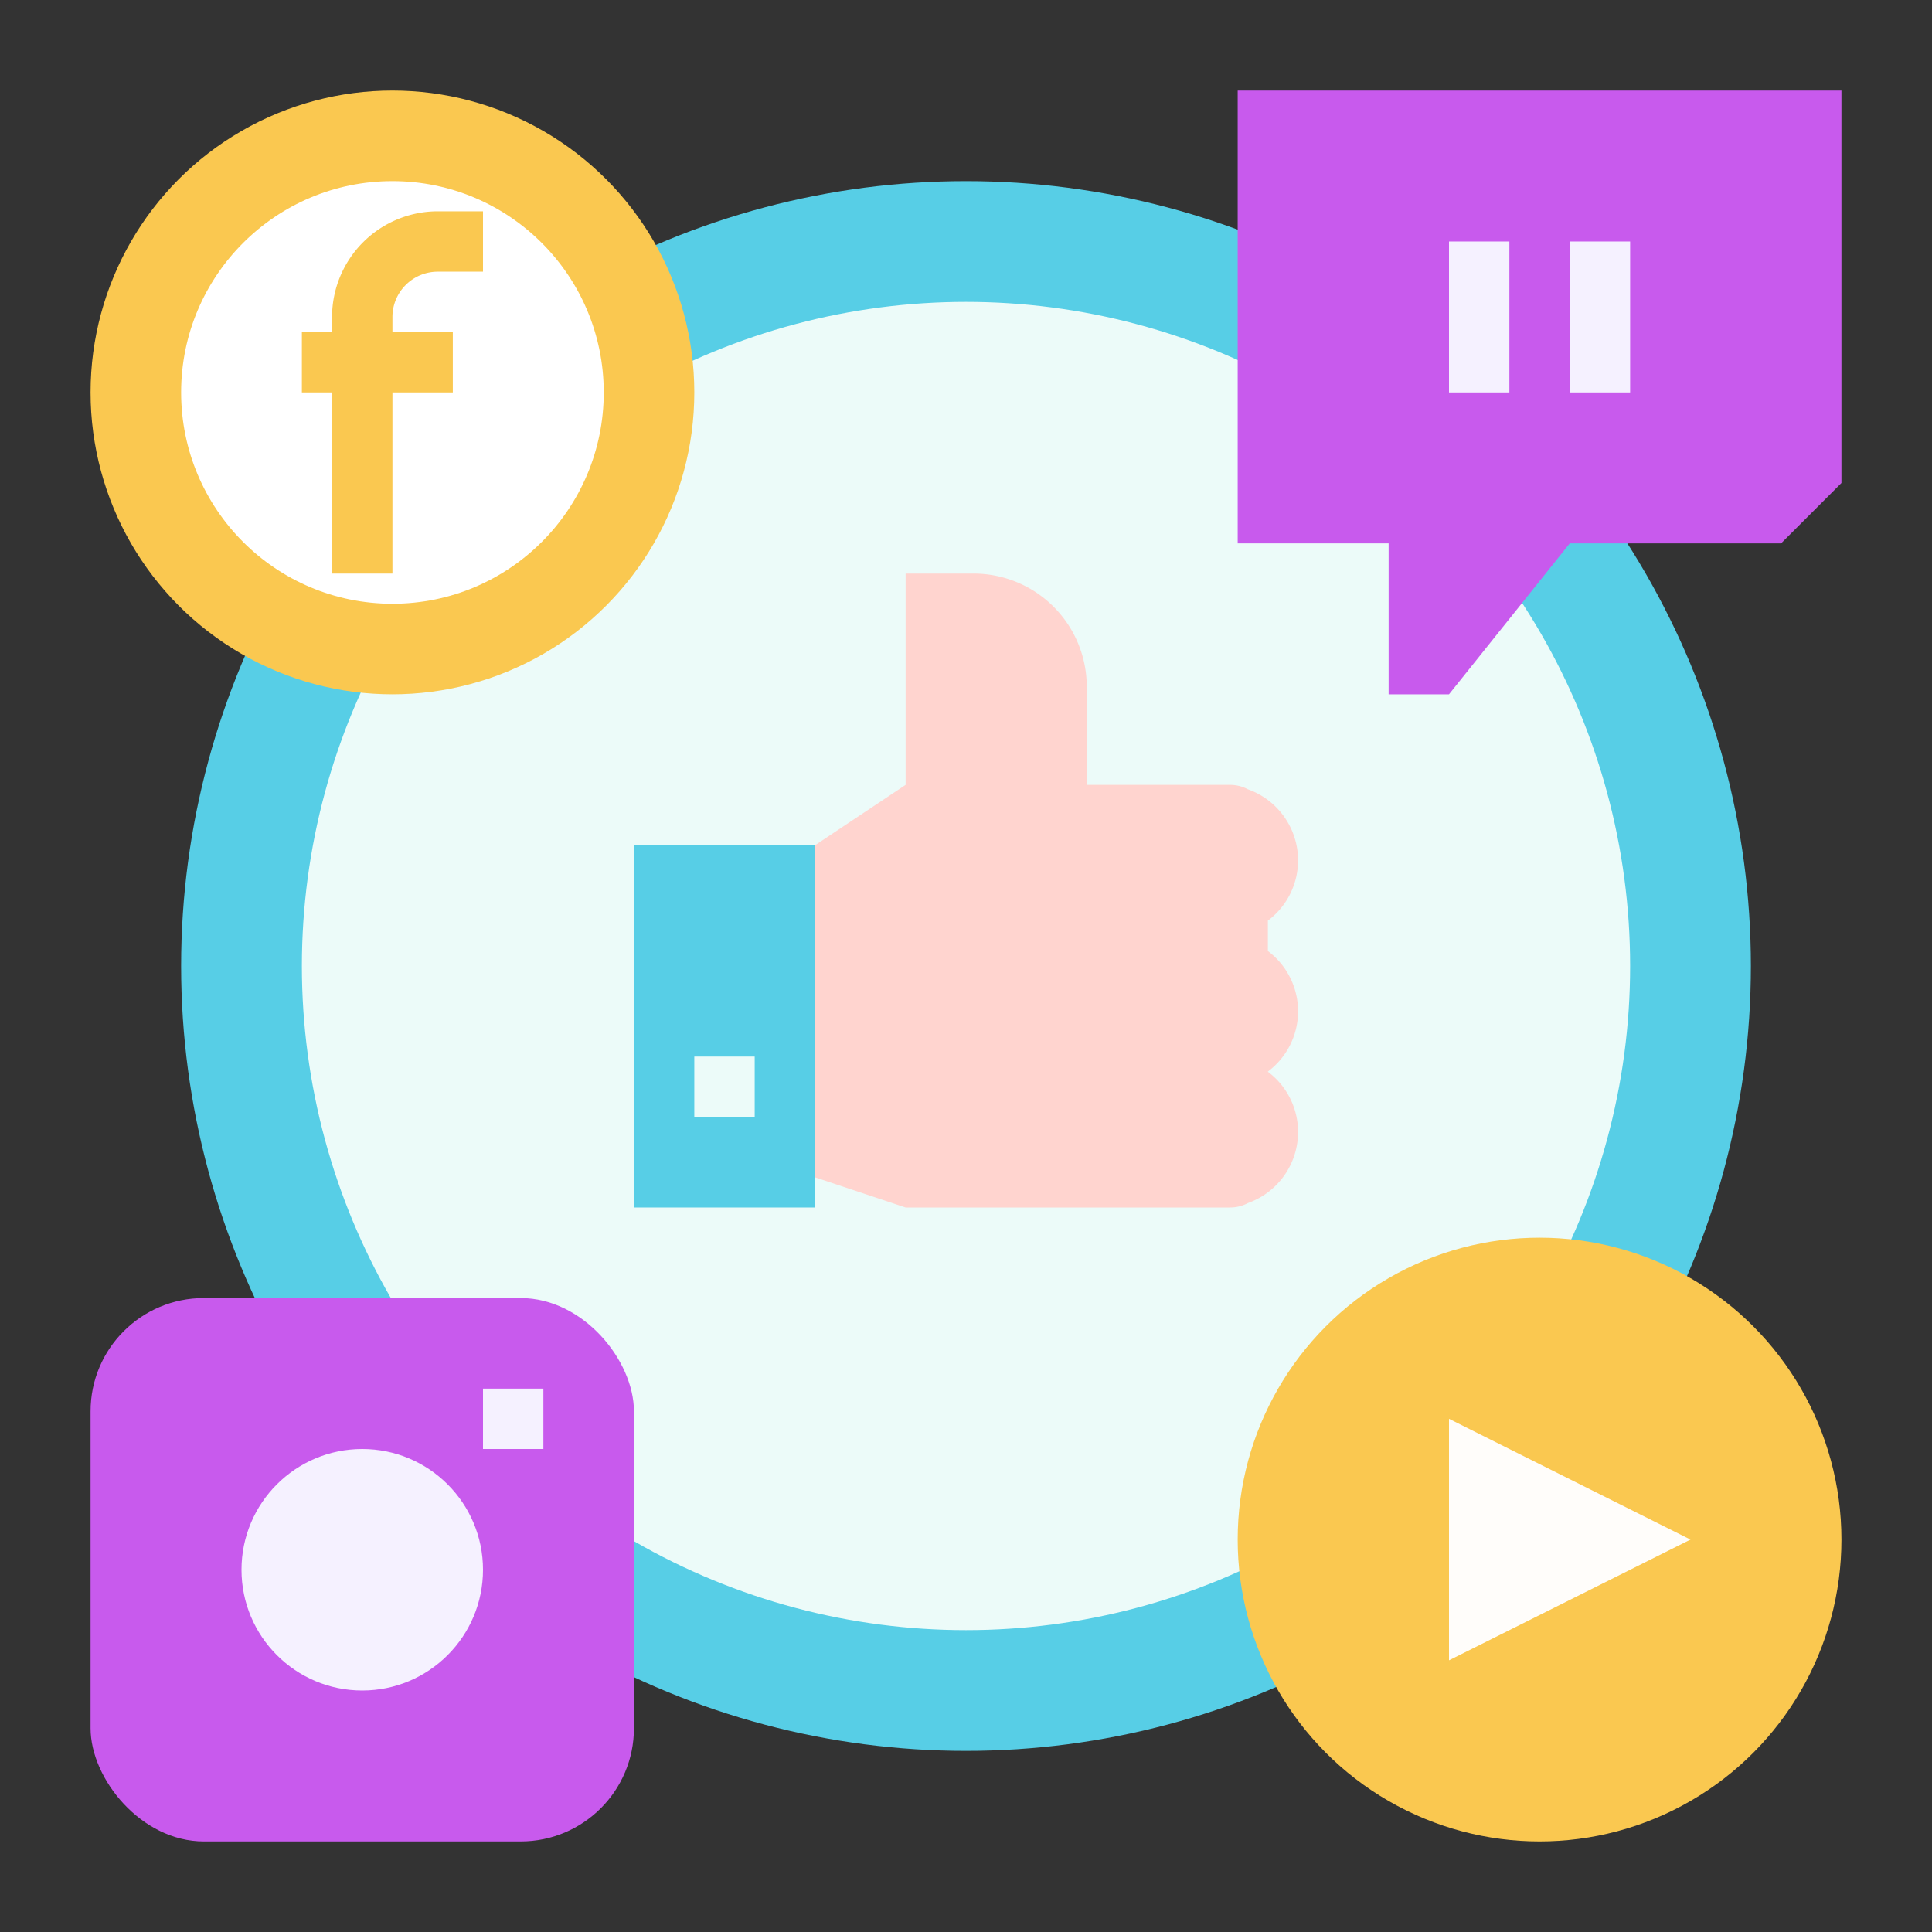 <svg id="Flat" height="512" viewBox="0 0 512 512" width="512" xmlns="http://www.w3.org/2000/svg"><rect x="0" y="0" width="512" height="512" fill="#333333" stroke="none"/><g><circle cx="256" cy="256" fill="#57cee6" r="208"/><circle cx="256" cy="256" fill="#ecfbf9" r="176"/><g><path d="m168 224h48v96h-48z" fill="#57cee6"/><path d="m344 228a19.989 19.989 0 0 0 -13.3-18.826 9.955 9.955 0 0 0 -4.7-1.174h-38v-26a30 30 0 0 0 -30-30h-18v56l-24 16v88l24 8h86a9.955 9.955 0 0 0 4.7-1.174 19.989 19.989 0 0 0 13.3-18.826 19.948 19.948 0 0 0 -8-15.973v-.054a19.948 19.948 0 0 0 8-15.973 19.948 19.948 0 0 0 -8-15.973v-8.054a19.948 19.948 0 0 0 8-15.973z" fill="#ffd4cf"/><path d="m184 280h16v16h-16z" fill="#ecfbf9"/></g><circle cx="104" cy="104" fill="#fac850" r="80"/><circle cx="104" cy="104" fill="#fff" r="56"/><g><path d="m328 24v120h40v40h16l32-40h56l16-16v-104z" fill="#c85aed"/><g fill="#f5f1ff"><path d="m384 64h16v40h-16z"/><path d="m416 64h16v40h-16z"/></g></g><path d="m116 72h12v-16h-12a28.032 28.032 0 0 0 -28 28v4h-8v16h8v48h16v-48h16v-16h-16v-4a12.013 12.013 0 0 1 12-12z" fill="#fac850"/><g><rect fill="#c85aed" height="144" rx="30" width="144" x="24" y="344"/><g fill="#f5f1ff"><circle cx="96" cy="416" r="32"/><path d="m128 368h16v16h-16z"/></g></g><g><circle cx="408" cy="408" fill="#fac850" r="80"/><path d="m384 440v-64l64 32z" fill="#fffdfa"/></g></g></svg>